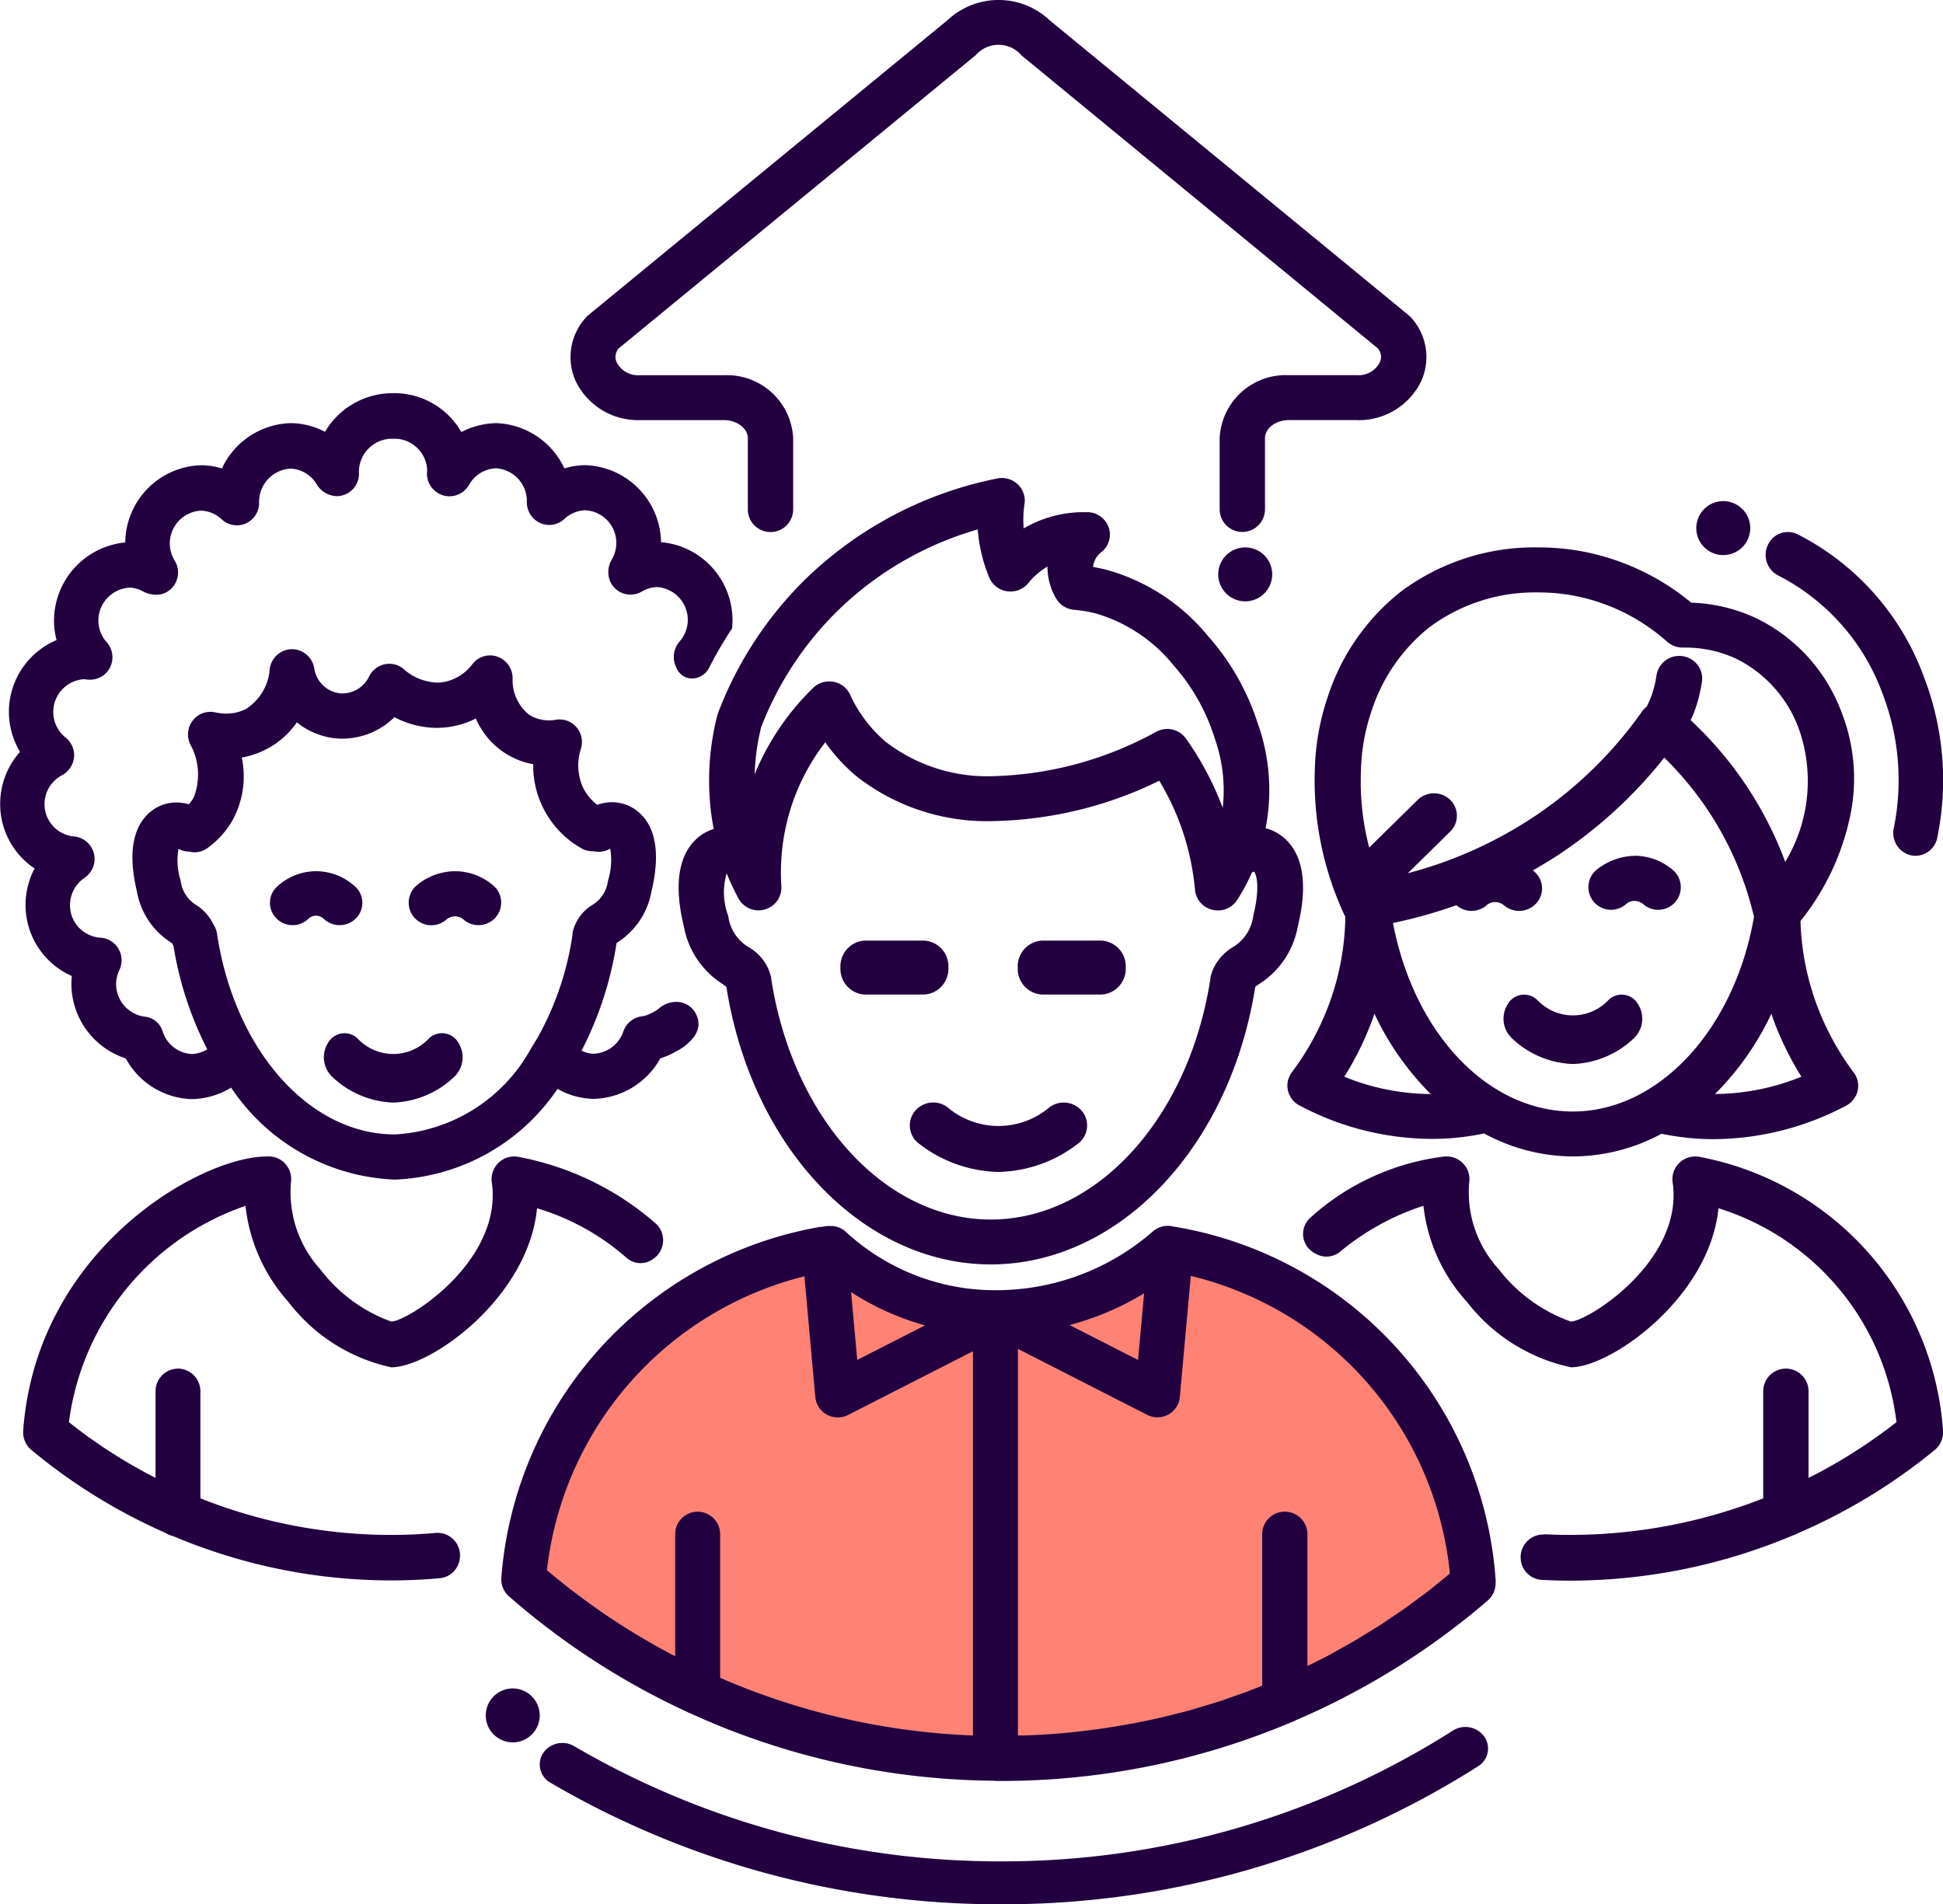 <?xml version="1.0" encoding="UTF-8"?>
<svg xmlns="http://www.w3.org/2000/svg" xmlns:xlink="http://www.w3.org/1999/xlink" width="60" height="58.81" viewBox="0 0 60 58.81">
  <defs>
    <clipPath id="clip-path">
      <path id="Clip_42" data-name="Clip 42" d="M0,0H-29.286V5.476H0Z" fill="none"></path>
    </clipPath>
  </defs>
  <g id="Group_32_Copy_4" data-name="Group 32 Copy 4" transform="translate(60)">
    <g id="Group_46" data-name="Group 46">
      <path id="Fill_1" data-name="Fill 1" d="M-29.762,10.359A11.4,11.4,0,0,1-20.353.028h.021A1.307,1.307,0,0,1-20.17,0l5.307,2.757V2.012A7.933,7.933,0,0,0-9.578,0c.049.007.106.021.162.028A11.39,11.39,0,0,1-7.554.519a11.435,11.435,0,0,1,7,7.118A11.277,11.277,0,0,1,0,10.478a22.665,22.665,0,0,1-14.814,5.474h-.049a22.636,22.636,0,0,1-14.9-5.593" transform="translate(-14.286 38.571)" fill="#ff8275"></path>
      <path id="Fill_3" data-name="Fill 3" d="M-.833,1.667A.834.834,0,0,1-1.667.833.834.834,0,0,1-.833,0,.834.834,0,0,1,0,.833a.834.834,0,0,1-.833.833" transform="translate(-5.952 15.476)" fill="#22003f"></path>
      <path id="Fill_5" data-name="Fill 5" d="M-.833,0A.835.835,0,0,1,0,.833a.835.835,0,0,1-.833.833A.835.835,0,0,1-1.667.833.835.835,0,0,1-.833,0" transform="translate(-43.333 52.143)" fill="#22003f"></path>
      <path id="Fill_7" data-name="Fill 7" d="M-1.667.833A.834.834,0,0,1-.833,0,.834.834,0,0,1,0,.833a.834.834,0,0,1-.833.833A.834.834,0,0,1-1.667.833" transform="translate(-20.714 16.905)" fill="#22003f"></path>
      <path id="Fill_9" data-name="Fill 9" d="M-3.333.833A.793.793,0,0,1-2.587,0H-.746A.793.793,0,0,1,0,.833a.793.793,0,0,1-.746.833H-2.587A.793.793,0,0,1-3.333.833" transform="translate(-25.238 29.048)" fill="#22003f"></path>
      <path id="Fill_11" data-name="Fill 11" d="M-2.587,0H-.746A.793.793,0,0,1,0,.833a.793.793,0,0,1-.746.833H-2.587A.793.793,0,0,1-3.333.833.793.793,0,0,1-2.587,0" transform="translate(-30.714 29.048)" fill="#22003f"></path>
      <path id="Fill_13" data-name="Fill 13" d="M-4.316.144a2.435,2.435,0,0,0,3.157,0A.734.734,0,0,1-.147.281a.7.7,0,0,1-.14.992,4.131,4.131,0,0,1-2.451.871A4.132,4.132,0,0,1-5.19,1.272a.7.7,0,0,1-.14-.992A.733.733,0,0,1-4.316.144" transform="translate(-26.429 34.048)" fill="#22003f"></path>
      <path id="Fill_15" data-name="Fill 15" d="M-9.644,24.286c3.95,0,7.385-3.6,8.168-8.572.031-.026.089-.066.131-.094A2.66,2.66,0,0,0-.163,13.853c.429-1.752-.07-2.514-.564-2.846a1.388,1.388,0,0,0-.429-.19,6.144,6.144,0,0,0-.22-3.175L-1.4,7.576a7.5,7.5,0,0,0-1.55-2.713A6.174,6.174,0,0,0-6.056,2.838c-.149-.037-.289-.067-.427-.09v0a.65.65,0,0,1,.248-.454A.688.688,0,0,0-6,1.531a.706.706,0,0,0-.644-.476c-.038,0-.082,0-.13,0a3.656,3.656,0,0,0-1.732.434c-.037.02-.077.043-.12.068A3.281,3.281,0,0,1-8.6.795.689.689,0,0,0-8.817.189.706.706,0,0,0-9.3,0a.727.727,0,0,0-.144.014,11.829,11.829,0,0,0-5.9,3.089,11.534,11.534,0,0,0-2.719,4.15.624.624,0,0,0-.023.073A8.072,8.072,0,0,0-18.2,10.84a1.363,1.363,0,0,0-.355.167c-.494.331-.993,1.094-.564,2.846a2.667,2.667,0,0,0,1.182,1.766c.05.035.1.07.13.094C-17.029,20.68-13.594,24.286-9.644,24.286Zm8.13-12.13h0c.054.047.21.417-.024,1.371a1.315,1.315,0,0,1-.624.958,1.508,1.508,0,0,0-.669.828l-.008.032c-.007.024-.015.048-.02.075v.009l0,.009a.054.054,0,0,0,0,.012c-.66,4.317-3.512,7.45-6.783,7.45s-6.123-3.133-6.783-7.45l0-.007,0-.007s0-.005,0-.008,0-.005,0-.008a1.448,1.448,0,0,0-.7-.934,1.313,1.313,0,0,1-.624-.958,2.068,2.068,0,0,1-.049-1.319,7.778,7.778,0,0,0,.363.774.7.7,0,0,0,.622.368.723.723,0,0,0,.193-.026.7.7,0,0,0,.511-.712,6.6,6.6,0,0,1,.5-2.988,6.561,6.561,0,0,1,.856-1.463,5.417,5.417,0,0,0,.959,1.046,6.529,6.529,0,0,0,4.255,1.386,12.131,12.131,0,0,0,5.1-1.245,8.047,8.047,0,0,1,.548,1.091,7.912,7.912,0,0,1,.555,2.282.7.7,0,0,0,.536.612.694.694,0,0,0,.166.02.706.706,0,0,0,.6-.322,6.2,6.2,0,0,0,.456-.85.184.184,0,0,1,.069-.025ZM-7.892,2.735a1.918,1.918,0,0,0,.273.994.707.707,0,0,0,.55.341,4.132,4.132,0,0,1,.66.11A4.824,4.824,0,0,1-4,5.783,6.153,6.153,0,0,1-2.74,8l.03.091a4.786,4.786,0,0,1,.229,2.094l-.046-.121-.057-.142a9.373,9.373,0,0,0-1.03-1.872.709.709,0,0,0-.578-.3.718.718,0,0,0-.331.081A11.006,11.006,0,0,1-9.538,9.207,5.142,5.142,0,0,1-12.883,8.15a4.238,4.238,0,0,1-1.108-1.467.7.7,0,0,0-.515-.391.729.729,0,0,0-.123-.01.708.708,0,0,0-.5.2A7.968,7.968,0,0,0-16.91,9.091c-.008.021-.016.04-.025.06a6.914,6.914,0,0,1,.2-1.451,10.145,10.145,0,0,1,2.376-3.612,10.233,10.233,0,0,1,4.314-2.5,4.7,4.7,0,0,0,.1.677,4.681,4.681,0,0,0,.258.814.708.708,0,0,0,.554.42.72.72,0,0,0,.1.006.7.7,0,0,0,.553-.264A2.157,2.157,0,0,1-7.892,2.735Z" transform="translate(-19.762 14.762)" fill="#22003f"></path>
      <path id="Fill_17" data-name="Fill 17" d="M-1.422,1.394h-.006a.426.426,0,0,0-.266.1.7.7,0,0,1-.99-.065A.7.7,0,0,1-2.618.445,1.867,1.867,0,0,1-1.4,0,1.818,1.818,0,0,1-.239.445a.694.694,0,0,1,.066.984A.7.7,0,0,1-.7,1.666a.7.7,0,0,1-.462-.173.421.421,0,0,0-.259-.1" transform="translate(-44.524 26.905)" fill="#22003f"></path>
      <path id="Fill_19" data-name="Fill 19" d="M-1.45,0A1.787,1.787,0,0,1-.212.485.679.679,0,0,1-.2,1.458a.711.711,0,0,1-.992.013.37.37,0,0,0-.238-.1h0a.369.369,0,0,0-.234.095.706.706,0,0,1-.489.2.7.7,0,0,1-.5-.208A.679.679,0,0,1-2.645.486,1.784,1.784,0,0,1-1.45,0" transform="translate(-48.81 26.905)" fill="#22003f"></path>
      <path id="Fill_21" data-name="Fill 21" d="M-3.257.152a1.508,1.508,0,0,0,2.229,0A.582.582,0,0,1-.13.3.834.834,0,0,1-.254,1.345a2.874,2.874,0,0,1-1.889.8,2.874,2.874,0,0,1-1.889-.8A.834.834,0,0,1-4.155.3a.583.583,0,0,1,.9-.144" transform="translate(-45.714 31.905)" fill="#22003f"></path>
      <path id="Fill_23" data-name="Fill 23" d="M-12.23,0h.08a.678.678,0,0,1,.506.253.7.7,0,0,1,.152.553,3.547,3.547,0,0,0,.9,2.672A4.811,4.811,0,0,0-8.392,5.1c.52-.025,3.131-1.693,3.131-3.9A2.471,2.471,0,0,0-5.288.81.706.706,0,0,1-5.084.2.687.687,0,0,1-4.478.011,8.955,8.955,0,0,1-.232,2.065a.7.7,0,0,1-.1,1.118l-.012.008a.651.651,0,0,1-.781-.058A7.389,7.389,0,0,0-3.892,1.6c-.27,2.763-3.28,4.911-4.5,4.911a5.425,5.425,0,0,1-3.176-2.017,5.3,5.3,0,0,1-1.327-2.968,8.166,8.166,0,0,0-5.452,6.681,15.992,15.992,0,0,0,2.674,1.72V7.252a.7.7,0,0,1,.693-.7.7.7,0,0,1,.693.7v3.306a15.924,15.924,0,0,0,5.878,1.13c.465,0,.929-.02,1.391-.062a.693.693,0,0,1,.738.8l0,.014a.689.689,0,0,1-.625.586q-.747.067-1.5.067a17.3,17.3,0,0,1-6.724-1.368.689.689,0,0,1-.237-.1A17.428,17.428,0,0,1-19.51,9.061a.712.712,0,0,1-.249-.6C-19.351,2.88-14.3,0-12.23,0" transform="translate(-39.524 35.714)" fill="#22003f"></path>
      <g id="Group_27" data-name="Group 27" transform="translate(-37.381 12.143)">
        <path id="Fill_25" data-name="Fill 25" d="M-10.426,24.286a6.363,6.363,0,0,0,5.022-2.8l.005,0a2.341,2.341,0,0,0,1.1.307A2.423,2.423,0,0,0-2.227,20.54a2.174,2.174,0,0,0,.516-.233l.007,0a1.511,1.511,0,0,0,.437-.338l.009-.011a.761.761,0,0,0,.205-.4.7.7,0,0,0-.3-.645.679.679,0,0,0-.384-.115.822.822,0,0,0-.547.215,1.541,1.541,0,0,1-.378.2,1.028,1.028,0,0,1-.142.031.7.7,0,0,0-.568.471,1.01,1.01,0,0,1-.921.684.88.88,0,0,1-.367-.095A10.811,10.811,0,0,0-3.58,16.98l.034-.024.028-.019A2.353,2.353,0,0,0-2.5,15.377c.369-1.545-.075-2.227-.512-2.526a1.249,1.249,0,0,0-.711-.219,1.358,1.358,0,0,0-.454.079,1.5,1.5,0,0,1-.435-.526,1.655,1.655,0,0,1-.072-1.193.7.7,0,0,0-.132-.674.688.688,0,0,0-.525-.243.706.706,0,0,0-.116.01,1.2,1.2,0,0,1-.21.018,1.12,1.12,0,0,1-.614-.175,1.36,1.36,0,0,1-.509-1.1.708.708,0,0,0-.457-.688.694.694,0,0,0-.237-.042.683.683,0,0,0-.548.271,1.447,1.447,0,0,1-.833.541,1.245,1.245,0,0,1-.257.027,1.632,1.632,0,0,1-1.012-.4.682.682,0,0,0-.462-.181.682.682,0,0,0-.134.013.7.7,0,0,0-.491.379.918.918,0,0,1-.815.524.856.856,0,0,1-.164-.016.912.912,0,0,1-.715-.761.7.7,0,0,0-.7-.589h-.018a.7.7,0,0,0-.661.65,1.583,1.583,0,0,1-.723,1.19,1.293,1.293,0,0,1-.617.149,1.467,1.467,0,0,1-.33-.037.69.69,0,0,0-.157-.018.685.685,0,0,0-.548.272.7.7,0,0,0-.064.752,1.929,1.929,0,0,1,.094,1.625,1.268,1.268,0,0,1-.148.207,1.37,1.37,0,0,0-.385-.056,1.241,1.241,0,0,0-.708.217c-.437.3-.881.981-.512,2.526a2.35,2.35,0,0,0,1.019,1.559l.04.028.037.026a.234.234,0,0,0,.019.042.306.306,0,0,1,.015.03,10.728,10.728,0,0,0,1.044,3.194,1.009,1.009,0,0,1-.486.146,1,1,0,0,1-.888-.687.647.647,0,0,0-.531-.464,1.018,1.018,0,0,1-.911-1.005,1.018,1.018,0,0,1,.1-.436.7.7,0,0,0-.024-.655.7.7,0,0,0-.542-.345,1.008,1.008,0,0,1-.844-.538,1.02,1.02,0,0,1,.34-1.315.7.7,0,0,0,.284-.75.7.7,0,0,0-.607-.524,1,1,0,0,1-.917-1,1.012,1.012,0,0,1,.544-.893.711.711,0,0,0,.367-.551.7.7,0,0,0-.26-.61,1.011,1.011,0,0,1-.381-.789,1.014,1.014,0,0,1,.949-1.014l.062.008a.8.8,0,0,0,.111.008.7.7,0,0,0,.52-.219.7.7,0,0,0,.01-.937,1,1,0,0,1-.259-.674,1.019,1.019,0,0,1,.983-1.014.956.956,0,0,1,.4.119.844.844,0,0,0,.4.1.651.651,0,0,0,.429-.151.7.7,0,0,0,.146-.9.989.989,0,0,1-.153-.531,1.013,1.013,0,0,1,.984-1.014,1,1,0,0,1,.62.268.681.681,0,0,0,.468.185.688.688,0,0,0,.287-.062.7.7,0,0,0,.4-.653.2.2,0,0,1,0-.049,1.025,1.025,0,0,1,.984-.987.985.985,0,0,1,.789.478.747.747,0,0,0,.619.372h.037a.691.691,0,0,0,.653-.716.3.3,0,0,1,0-.039c0-.01,0-.021,0-.03a1.024,1.024,0,0,1,.983-.987l.021,0h.1l.052,0a1.013,1.013,0,0,1,.952.984.5.5,0,0,0-.007.073.7.7,0,0,0,.5.691.692.692,0,0,0,.2.028.691.691,0,0,0,.595-.346A1,1,0,0,1-7.3,2.319,1.015,1.015,0,0,1-6.35,3.3a.254.254,0,0,0,0,.052.7.7,0,0,0,.405.653.688.688,0,0,0,.287.063.681.681,0,0,0,.468-.185.991.991,0,0,1,.654-.268,1.01,1.01,0,0,1,.949,1.014,1.022,1.022,0,0,1-.142.514.74.74,0,0,0-.033.7.687.687,0,0,0,.611.378.7.7,0,0,0,.348-.094.978.978,0,0,1,.474-.14,1.016,1.016,0,0,1,.949,1.014,1.006,1.006,0,0,1-.26.674.736.736,0,0,0-.1.788.605.605,0,0,0,.186.247.491.491,0,0,0,.3.1A.6.6,0,0,0-.727,8.49,12.18,12.18,0,0,1-.014,7.268,2.31,2.31,0,0,0,0,7.007,2.417,2.417,0,0,0-2.206,4.6,2.421,2.421,0,0,0-4.54,2.222a2.364,2.364,0,0,0-.651.1A2.415,2.415,0,0,0-7.3.924,2.442,2.442,0,0,0-8.373,1.2,2.385,2.385,0,0,0-10.378,0a.829.829,0,0,0-.1,0,.427.427,0,0,0-.069,0,2.422,2.422,0,0,0-2.036,1.193A2.339,2.339,0,0,0-13.622.924a2.414,2.414,0,0,0-2.144,1.4,2.318,2.318,0,0,0-.616-.1,2.411,2.411,0,0,0-2.369,2.385,2.433,2.433,0,0,0-2.2,2.4,2.28,2.28,0,0,0,.079.615,2.407,2.407,0,0,0-1.472,2.214,2.406,2.406,0,0,0,.343,1.239,2.411,2.411,0,0,0-.613,1.6,2.393,2.393,0,0,0,1.063,2A2.429,2.429,0,0,0-21.83,15.8,2.4,2.4,0,0,0-20.4,18a1.825,1.825,0,0,0-.014.244,2.427,2.427,0,0,0,1.679,2.3A2.4,2.4,0,0,0-16.7,21.8a2.419,2.419,0,0,0,1.219-.354A6.377,6.377,0,0,0-10.426,24.286Zm6.65-10.221a2.079,2.079,0,0,1-.068.986,1.017,1.017,0,0,1-.47.744,1.337,1.337,0,0,0-.623.862.625.625,0,0,0-.007.075v.015a9.225,9.225,0,0,1-1.078,3.163l-.238.393a5.107,5.107,0,0,1-4.165,2.588c-2.646,0-4.955-2.609-5.492-6.2a.7.7,0,0,0-.108-.278,1.446,1.446,0,0,0-.543-.612,1.015,1.015,0,0,1-.472-.745,2.056,2.056,0,0,1-.067-.985.7.7,0,0,0,.33.086.68.68,0,0,0,.165.021.679.679,0,0,0,.4-.132,2.7,2.7,0,0,0,.786-.881,2.818,2.818,0,0,0,.273-1.914,2.624,2.624,0,0,0,.787-.271,2.6,2.6,0,0,0,.914-.815,2.252,2.252,0,0,0,.99.463,2.225,2.225,0,0,0,.423.041,2.3,2.3,0,0,0,1.6-.665,2.813,2.813,0,0,0,1.306.331,2.673,2.673,0,0,0,.547-.057,2.709,2.709,0,0,0,.661-.231,2.416,2.416,0,0,0,.881,1.055,2.409,2.409,0,0,0,.892.357A2.89,2.89,0,0,0-5.85,12.8a2.93,2.93,0,0,0,1.191,1.258.685.685,0,0,0,.336.088h.044a.694.694,0,0,0,.149.016A.687.687,0,0,0-3.776,14.064Z" fill="#22003f"></path>
      </g>
      <g id="Group_30" data-name="Group 30" transform="translate(-15.952)">
        <path id="Fill_28" data-name="Fill 28" d="M-2.133,12.973H-4.249c-.4,0-.736.254-.736.555v2.206a.7.7,0,0,1-.7.694.7.7,0,0,1-.7-.694V13.529a2.043,2.043,0,0,1,2.127-1.943h2.116a.741.741,0,0,0,.7-.388.4.4,0,0,0-.06-.441L-12.506,1.709A.931.931,0,0,0-13.913,1.7l-11.026,9.056A.4.4,0,0,0-25,11.2a.741.741,0,0,0,.7.388h2.618a2.044,2.044,0,0,1,2.127,1.943v2.206a.7.7,0,0,1-.7.694.7.7,0,0,1-.7-.694V13.529c0-.3-.337-.555-.736-.555H-24.3a2.135,2.135,0,0,1-1.973-1.209A1.807,1.807,0,0,1-25.949,9.8a.64.64,0,0,1,.077-.074L-14.773.61a2.3,2.3,0,0,1,3.142.019l11.074,9.1A.612.612,0,0,1-.48,9.8a1.806,1.806,0,0,1,.321,1.966,2.135,2.135,0,0,1-1.973,1.209" fill="#22003f"></path>
      </g>
      <path id="Fill_31" data-name="Fill 31" d="M-8.809,18.809a5.8,5.8,0,0,0,2.734-.7,8.617,8.617,0,0,0,1.024.144c.2.014.394.022.589.022A8.811,8.811,0,0,0-.373,17.24a.7.7,0,0,0,.356-.459.685.685,0,0,0-.12-.563A8.33,8.33,0,0,1-1.3,14.069a8.129,8.129,0,0,1-.482-2.53A7.7,7.7,0,0,0-.247,8.291,5.6,5.6,0,0,0-.522,5.07,5.262,5.262,0,0,0-3.155,2.184a5.125,5.125,0,0,0-2-.477A7.433,7.433,0,0,0-8.694.093,7.682,7.682,0,0,0-9.9,0a6.886,6.886,0,0,0-4.232,1.373A6.815,6.815,0,0,0-16.39,4.647a7.522,7.522,0,0,0-.388,2.179,9.847,9.847,0,0,0,.9,4.5.706.706,0,0,0,.04.072.161.161,0,0,1,0,.022.171.171,0,0,0,0,.026v.005a.051.051,0,0,1,0,.011,8.086,8.086,0,0,1-.486,2.6,8.324,8.324,0,0,1-1.166,2.15.684.684,0,0,0-.119.563.692.692,0,0,0,.354.458,8.77,8.77,0,0,0,4.08,1.034c.2,0,.4-.007.6-.021a8.271,8.271,0,0,0,1.024-.147A5.808,5.808,0,0,0-8.809,18.809ZM-5.988,6.493A10.2,10.2,0,0,1-4.736,7.977a10.092,10.092,0,0,1,1.518,3.429c-.6,3.485-2.947,6.015-5.592,6.015-2.616,0-4.9-2.394-5.556-5.822a14.91,14.91,0,0,0,1.96-.549.716.716,0,0,0,.464.175.715.715,0,0,0,.466-.172.391.391,0,0,1,.265-.1h.01a.423.423,0,0,1,.262.1.719.719,0,0,0,.467.172.716.716,0,0,0,.534-.237.681.681,0,0,0,.174-.5.686.686,0,0,0-.24-.478l-.028-.023-.015-.012c.36-.206.644-.381.893-.549A14.1,14.1,0,0,0-5.988,6.493ZM-14.939,14.4A8.776,8.776,0,0,0-13.2,16.882a7.167,7.167,0,0,1-2.668-.535,9.528,9.528,0,0,0,.884-1.813c.009-.024.016-.049.024-.073S-14.946,14.42-14.939,14.4Zm12.259,0c.007.019.013.039.018.058s.016.052.025.077a9.642,9.642,0,0,0,.883,1.811,7.188,7.188,0,0,1-2.667.534A8.765,8.765,0,0,0-2.68,14.4ZM-5.528,3.351a.708.708,0,0,0-.7.6,3.24,3.24,0,0,1-.175.682c-.035.093-.079.185-.122.273l-.005.011a.7.7,0,0,0-.14.143,12.689,12.689,0,0,1-3.286,3.22,13,13,0,0,1-3.951,1.782L-12.6,8.777a.684.684,0,0,0,.208-.491.684.684,0,0,0-.208-.491.711.711,0,0,0-.5-.2.711.711,0,0,0-.5.2l-1.5,1.475a8.08,8.08,0,0,1-.255-2.377,6.133,6.133,0,0,1,.314-1.8,5.467,5.467,0,0,1,1.8-2.627A5.462,5.462,0,0,1-9.9,1.39a6.273,6.273,0,0,1,.972.075A6,6,0,0,1-5.9,2.913a.734.734,0,0,0,.487.181h.058a3.71,3.71,0,0,1,1.587.344A3.908,3.908,0,0,1-1.837,5.591a4.823,4.823,0,0,1-.416,4.12A11.435,11.435,0,0,0-3.561,7.2,11.527,11.527,0,0,0-5.174,5.335c.012-.029.026-.057.039-.085.022-.046.044-.094.063-.143a4.7,4.7,0,0,0,.247-.964.68.68,0,0,0-.131-.509.707.707,0,0,0-.472-.276A.731.731,0,0,0-5.528,3.351Z" transform="translate(-2.619 16.905)" fill="#22003f"></path>
      <path id="Fill_33" data-name="Fill 33" d="M-3.257.152a1.509,1.509,0,0,0,2.229,0A.583.583,0,0,1-.13.3.835.835,0,0,1-.254,1.345a2.876,2.876,0,0,1-1.889.8,2.875,2.875,0,0,1-1.889-.8A.834.834,0,0,1-4.156.3a.582.582,0,0,1,.9-.144" transform="translate(-9.286 30.714)" fill="#22003f"></path>
      <path id="Fill_35" data-name="Fill 35" d="M-12.316,11.667q.405.021.811.02a16.317,16.317,0,0,0,5.953-1.128V7.252a.7.7,0,0,1,.7-.7.7.7,0,0,1,.7.7V9.928A16.261,16.261,0,0,0-1.437,8.206,7.9,7.9,0,0,0-6.934,1.6c-.274,2.763-3.326,4.911-4.554,4.911A5.506,5.506,0,0,1-14.7,4.492a5.269,5.269,0,0,1-1.344-2.968A7.742,7.742,0,0,0-18.627,2.95a.666.666,0,0,1-.76.045l-.033-.019a.67.67,0,0,1-.108-1.092A7.513,7.513,0,0,1-15.382,0h.084a.7.7,0,0,1,.512.253.689.689,0,0,1,.154.553,3.519,3.519,0,0,0,.909,2.672A4.874,4.874,0,0,0-11.491,5.1c.526-.025,3.171-1.693,3.171-3.9A2.44,2.44,0,0,0-8.348.81.708.708,0,0,1-8.145.2.712.712,0,0,1-7.527.011,9.257,9.257,0,0,1,0,8.463a.707.707,0,0,1-.253.6A17.67,17.67,0,0,1-4.5,11.644a.7.7,0,0,1-.147.064A17.729,17.729,0,0,1-11.505,13.1q-.439,0-.875-.023a.694.694,0,0,1-.655-.588l0-.014a.7.7,0,0,1,.722-.8" transform="translate(0 35.714)" fill="#22003f"></path>
      <path id="Fill_37" data-name="Fill 37" d="M-1.694,1.494a.7.7,0,0,1-.461.173.7.7,0,0,1-.528-.238A.7.7,0,0,1-2.618.445,1.948,1.948,0,0,1-1.4,0,1.816,1.816,0,0,1-.239.445a.7.7,0,0,1,.066.984.7.7,0,0,1-.989.065.419.419,0,0,0-.259-.1.382.382,0,0,0-.272.1" transform="translate(-8.095 26.429)" fill="#22003f"></path>
      <path id="Fill_39" data-name="Fill 39" d="M-.848,10a.671.671,0,0,1-.134-.013.707.707,0,0,1-.54-.831,7.423,7.423,0,0,0-.332-4.128A6.658,6.658,0,0,0-5.086,1.345.716.716,0,0,1-5.408.4.679.679,0,0,1-4.492.07,8.031,8.031,0,0,1-.58,4.5,8.876,8.876,0,0,1-.174,9.43.693.693,0,0,1-.848,10" transform="translate(0 16.429)" fill="#22003f"></path>
      <g id="Group_43" data-name="Group 43" transform="translate(-14.048 53.333)">
        <path id="Clip_42-2" data-name="Clip 42" d="M0,0H-29.286V5.476H0Z" fill="none"></path>
        <g id="Group_43-2" data-name="Group 43" clip-path="url(#clip-path)">
          <path id="Fill_41" data-name="Fill 41" d="M-28.221.593A25.991,25.991,0,0,0-15.046,4.15,25.887,25.887,0,0,0-1.087.112.72.72,0,0,1-.119.294a.643.643,0,0,1-.19.92A27.334,27.334,0,0,1-15.046,5.476,27.44,27.44,0,0,1-28.955,1.721a.645.645,0,0,1-.226-.913.72.72,0,0,1,.96-.215" fill="#22003f"></path>
        </g>
      </g>
      <path id="Fill_44" data-name="Fill 44" d="M-15.45,17.143h.16a22.993,22.993,0,0,0,8.983-1.816.666.666,0,0,0,.144-.064,22.975,22.975,0,0,0,5.924-3.7.747.747,0,0,0,.1-.112l.009-.016.013-.021a.626.626,0,0,0,.052-.093.432.432,0,0,0,.018-.048.66.66,0,0,0,.027-.094c0-.021.007-.037.009-.053a.624.624,0,0,0,.005-.1.146.146,0,0,1,0-.015A.106.106,0,0,0,0,11,11.9,11.9,0,0,0-9.851.039L-9.928.026l-.107-.019a.662.662,0,0,0-.1-.007.69.69,0,0,0-.46.178,7.373,7.373,0,0,1-4.856,1.81A6.788,6.788,0,0,1-20.078.177.684.684,0,0,0-20.5.005h-.057l-.039,0h-.053c-.054.007-.113.015-.175.028l-.033,0h-.009a11.926,11.926,0,0,0-9.843,10.834.7.7,0,0,0,.234.572A22.858,22.858,0,0,0-24.993,15a.741.741,0,0,0,.122.056,23,23,0,0,0,9.385,2.08l.014,0ZM-6.52,8.828a.694.694,0,0,0-.694.692V14.2l-.08.032c-.134.054-.272.11-.41.161-.066.025-.133.048-.2.071l-.124.043-.1.036c-.149.052-.3.107-.455.156-.073.024-.147.046-.22.068l-.144.044c-.187.058-.356.109-.529.158-.087.024-.174.046-.261.068h-.006l-.119.03-.08.02c-.144.037-.293.075-.441.109-.131.03-.259.057-.4.086-.183.038-.347.073-.515.1-.137.026-.276.049-.41.071-.164.027-.34.056-.516.081-.138.02-.278.038-.416.054-.189.024-.359.043-.518.059s-.293.027-.42.037c-.174.014-.349.025-.522.035l-.419.019-.157,0-.08,0V3.8l3.992,2.037a.691.691,0,0,0,.317.076.7.7,0,0,0,.335-.085.694.694,0,0,0,.356-.545l.338-3.737a10.516,10.516,0,0,1,8,9.19l-.063.052-.2.166-.082.066c-.082.066-.163.132-.246.2-.142.11-.288.218-.424.318l-.06.044c-.09.067-.18.133-.271.2-.12.086-.245.17-.366.251l-.081.054-.125.084-.2.136c-.128.082-.259.162-.386.24l-.093.057-.109.067c-.068.042-.138.085-.208.126-.166.1-.338.191-.5.282l-.032.018-.1.056c-.06.033-.118.067-.177.1-.242.128-.489.249-.676.339V9.52A.694.694,0,0,0-6.52,8.828Zm-9.625-4.955V15.739a21.67,21.67,0,0,1-7.807-1.781V9.52a.694.694,0,0,0-.694-.692.694.694,0,0,0-.695.692v3.772A21.516,21.516,0,0,1-29.3,10.635a10.573,10.573,0,0,1,7.95-9.076l.337,3.727a.693.693,0,0,0,.356.545.706.706,0,0,0,.336.085A.689.689,0,0,0-20,5.84Zm-3.763-1.826a8.266,8.266,0,0,0,2.282,1.027l-2.092,1.067-.19-2.094Zm9.047.039-.186,2.056-2.112-1.078A8.813,8.813,0,0,0-10.86,2.085Z" transform="translate(-13.81 37.857)" fill="#22003f"></path>
    </g>
  </g>
</svg>
